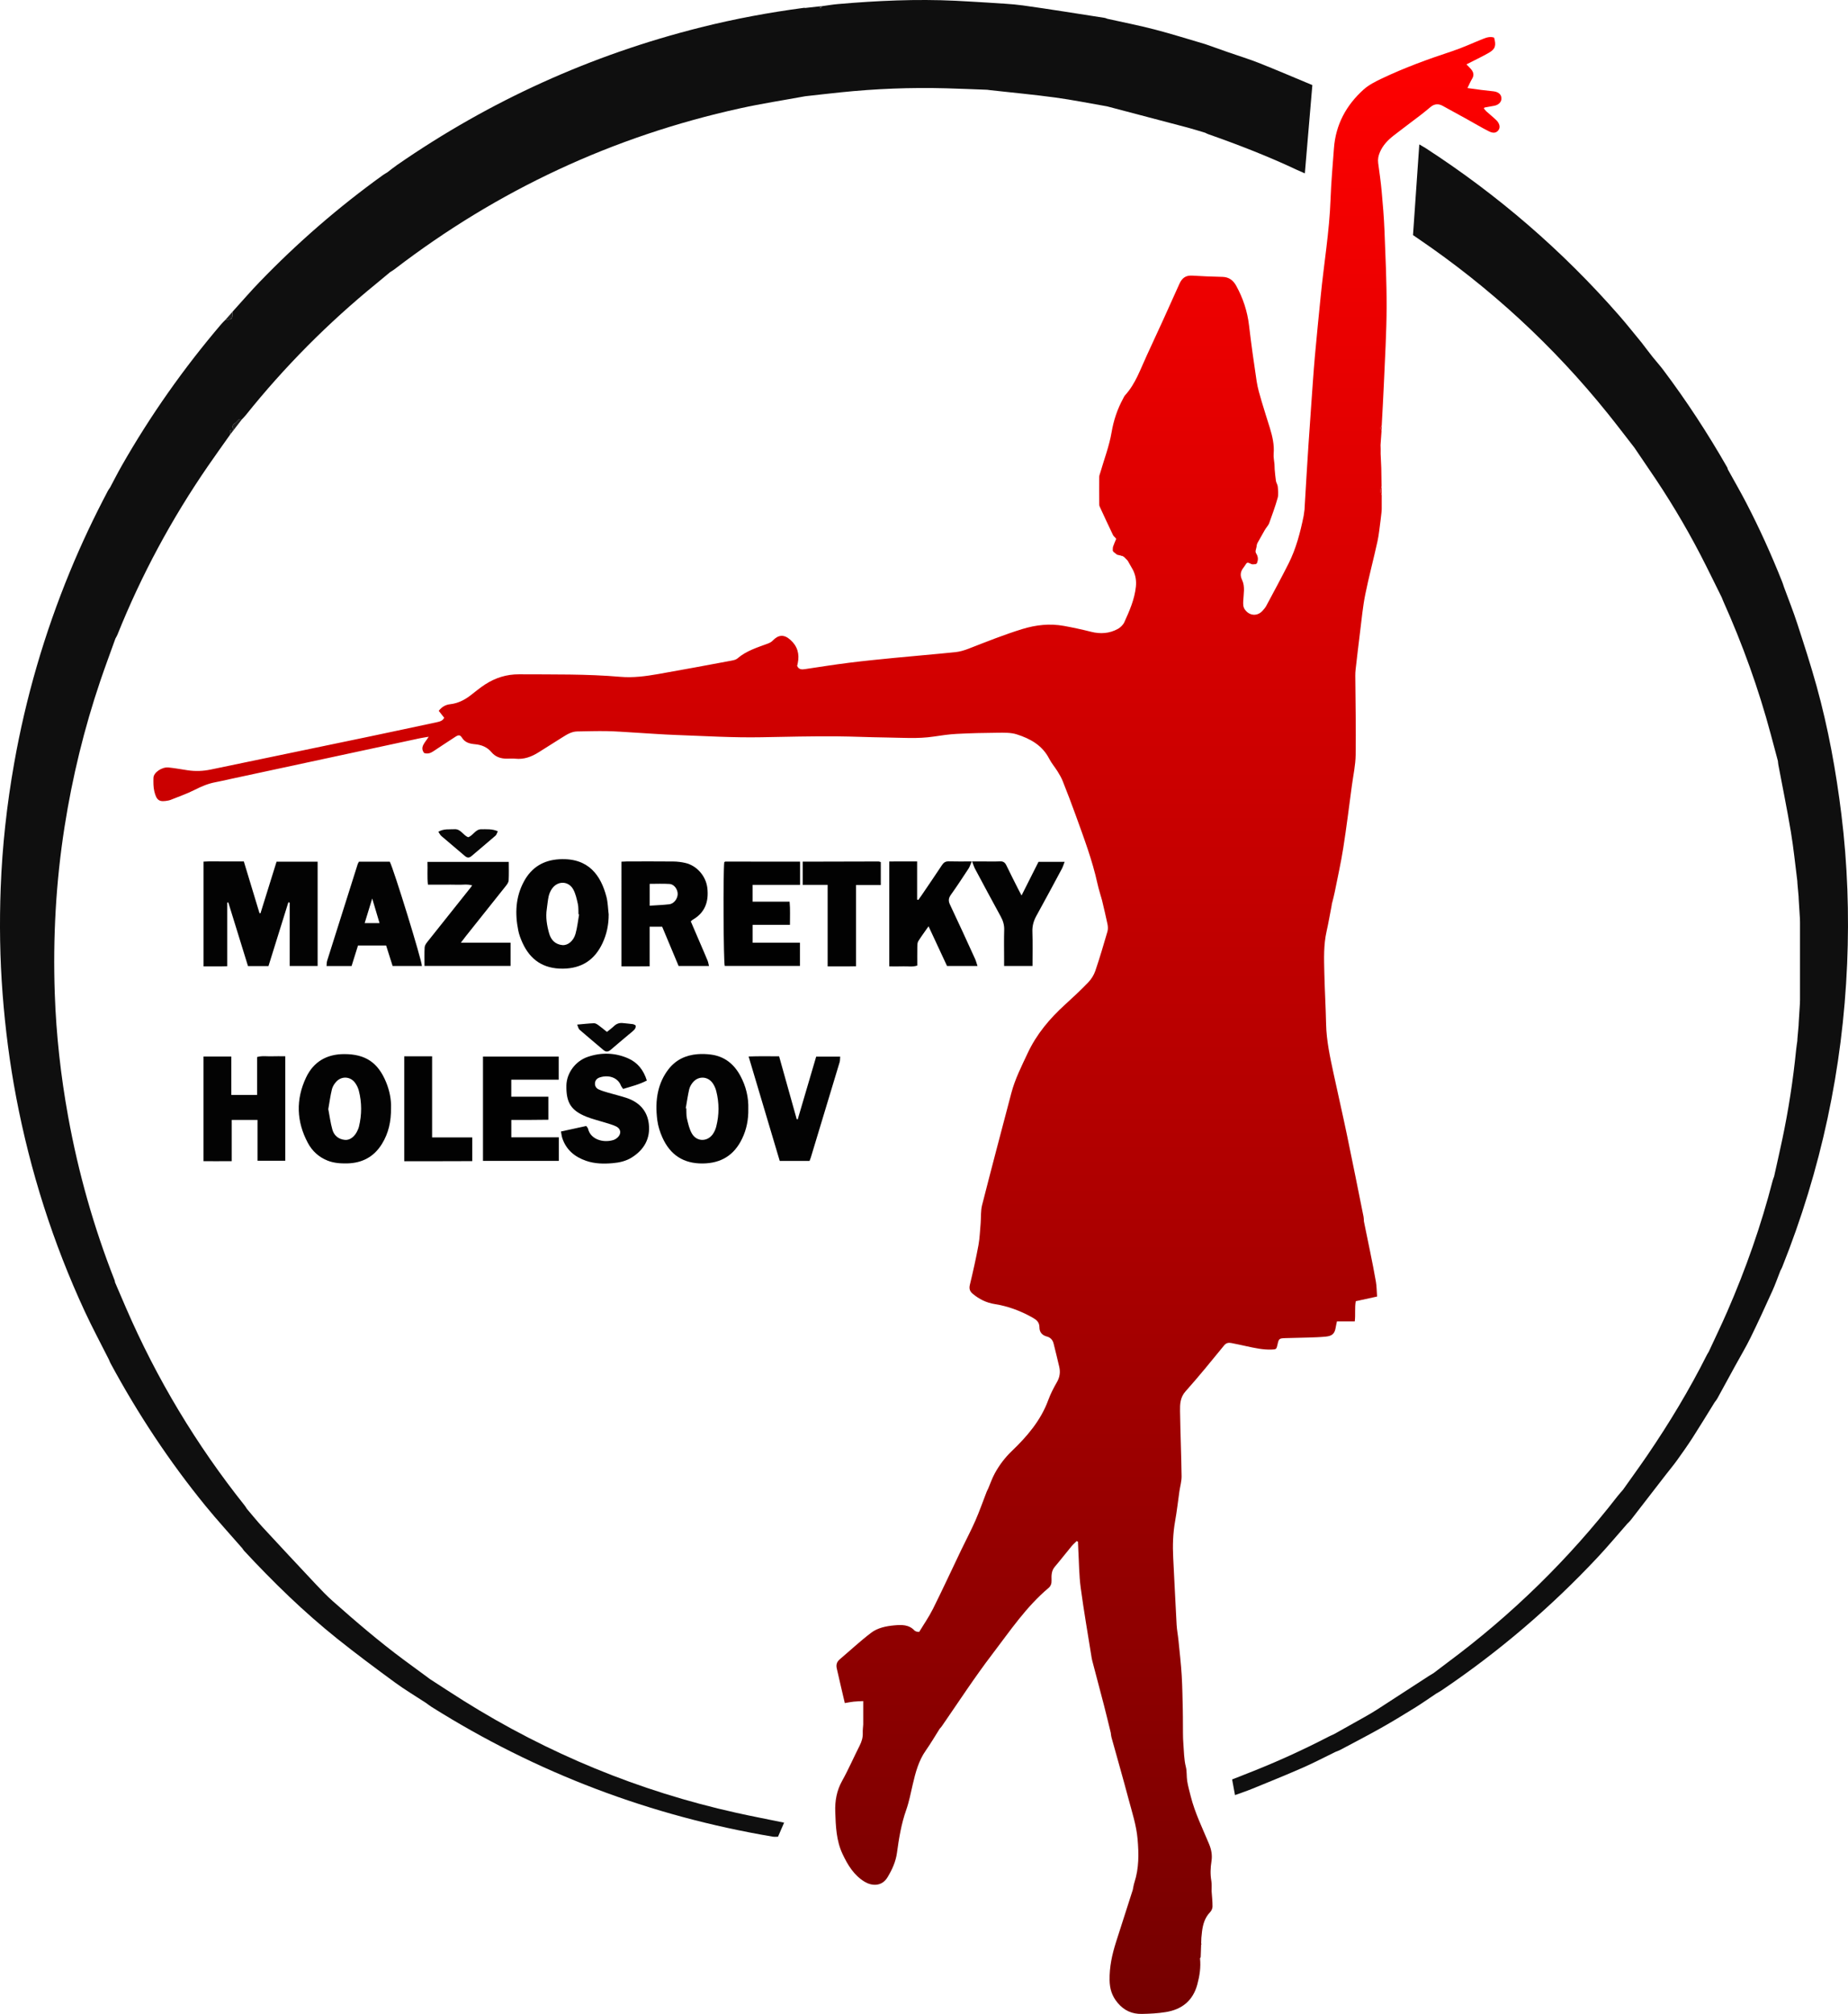 <?xml version="1.0" encoding="utf-8"?>
<!-- Generator: Adobe Illustrator 16.0.3, SVG Export Plug-In . SVG Version: 6.00 Build 0)  -->
<!DOCTYPE svg PUBLIC "-//W3C//DTD SVG 1.1//EN" "http://www.w3.org/Graphics/SVG/1.1/DTD/svg11.dtd">
<svg version="1.1" id="Vrstva_1" xmlns="http://www.w3.org/2000/svg" xmlns:xlink="http://www.w3.org/1999/xlink" x="0px" y="0px"
	 width="2063px" height="2247.782px" viewBox="0 0 2063 2247.782" enable-background="new 0 0 2063 2247.782" xml:space="preserve">
<path fill-rule="evenodd" clip-rule="evenodd" fill="#030303" d="M354.576,961.727c0,39.053,0,77.559,0,116.435
	c-10.435,0-20.572,0-31.204,0c0-23.87,0-47.31,0-70.75c-0.494-0.107-0.986-0.214-1.48-0.322
	c-7.378,23.674-14.756,47.349-22.189,71.198c-7.518,0-14.663,0-22.856,0c-7.269-23.507-14.624-47.298-21.979-71.088
	c-0.396,0.067-0.79,0.134-1.184,0.2c0,23.342,0,46.684,0,71.036c-8.994,0.34-17.48,0.083-26.483,0.158c0-38.95,0-77.438,0-116.926
	c7.154-0.479,14.492-0.136,21.801-0.199c7.421-0.063,14.844-0.014,23.193-0.014c5.853,19.315,11.698,38.605,17.543,57.896
	c0.368-0.056,0.736-0.111,1.104-0.167c5.958-19.126,11.917-38.251,17.9-57.458C324.127,961.727,338.953,961.727,354.576,961.727z"/>
<path fill-rule="evenodd" clip-rule="evenodd" fill="#020202" d="M693.733,961.738c2.365-0.107,4.253-0.266,6.141-0.268
	c17.276-0.019,34.552-0.121,51.826,0.064c4.503,0.048,9.091,0.606,13.475,1.637c12.91,3.032,22.982,14.834,24.471,28
	c1.713,15.161-2.571,27.484-16.427,35.405c-0.598,0.342-1.068,0.911-2.063,1.78c3.988,9.277,8.019,18.646,12.041,28.018
	c2.266,5.28,4.576,10.542,6.737,15.863c0.679,1.673,0.938,3.517,1.55,5.905c-11.51,0-22.226,0-33.926,0
	c-5.941-14.188-12.099-28.893-18.353-43.828c-4.611,0-9.035,0-14,0c0,14.551,0,28.86,0,44.169
	c-10.67,0.22-20.827,0.078-31.473,0.104C693.733,1039.555,693.733,1001.059,693.733,961.738z M725.231,1010.854
	c7.777-0.53,14.906-0.756,21.963-1.585c5.069-0.595,9.186-6.018,9.332-11.266c0.147-5.292-3.886-11.049-8.973-11.393
	c-7.311-0.494-14.681-0.126-22.322-0.126C725.231,994.272,725.231,1001.853,725.231,1010.854z"/>
<path fill-rule="evenodd" clip-rule="evenodd" fill="#030303" d="M679.498,1020.546c0.063,11.31-2.157,22.037-6.891,32.143
	c-8.741,18.659-23.214,28.233-44.218,28.437c-21.711,0.21-36.42-9.661-45.196-29.021c-1.96-4.324-3.681-8.888-4.62-13.521
	c-3.849-18.998-3.059-37.597,6.455-55.032c8.487-15.553,21.697-23.556,39.444-24.541c32.985-1.831,46.331,18.511,52.466,41.711
	C678.627,1007.109,678.689,1013.926,679.498,1020.546z M646.464,1020.561c-0.229-0.043-0.457-0.086-0.686-0.128
	c-0.188-3.828,0.134-7.768-0.686-11.456c-1.231-5.541-2.461-11.337-5.121-16.25c-5.198-9.601-17.322-9.919-23.646-0.987
	c-1.756,2.481-3.097,5.482-3.783,8.441c-1.073,4.625-1.359,9.428-2.097,14.137c-1.475,9.415,0.064,18.583,2.623,27.551
	c2.059,7.214,6.797,12.173,14.639,12.961c6.055,0.608,12.446-4.42,14.753-12.515
	C644.473,1035.256,645.181,1027.827,646.464,1020.561z"/>
<path fill-rule="evenodd" clip-rule="evenodd" fill="#030303" d="M835.356,1237.889c0.22,11.713-1.94,22.636-6.884,32.938
	c-8.834,18.411-23.309,27.503-43.935,27.735c-21.738,0.246-36.48-9.743-45.128-29.079c-2.698-6.034-4.792-12.614-5.633-19.141
	c-1.404-10.903-1.507-21.955,1.076-32.833c2.075-8.737,5.763-16.695,11.212-23.836c8.224-10.774,19.428-16.032,32.65-17.09
	c4.971-0.396,10.079-0.215,15.026,0.441c15.196,2.015,25.775,10.668,32.878,23.92
	C832.849,1212.573,835.787,1224.992,835.356,1237.889z M765.543,1236.957c0.209,0.04,0.418,0.08,0.627,0.119
	c0.195,3.826-0.162,7.784,0.711,11.45c1.369,5.745,2.654,11.837,5.612,16.809c5.6,9.413,17.773,9.078,23.677-0.133
	c1.524-2.377,2.7-5.12,3.399-7.856c3.371-13.201,3.354-26.481-0.021-39.673c-0.756-2.958-2.057-5.936-3.762-8.464
	c-5.542-8.214-16.36-8.634-22.551-0.885c-1.747,2.188-3.277,4.884-3.887,7.578C767.776,1222.851,766.773,1229.93,765.543,1236.957z"
	/>
<path fill-rule="evenodd" clip-rule="evenodd" fill="#030303" d="M436.508,1236.593c0.169,15.101-2.771,28.223-10.149,40.163
	c-8.91,14.418-21.986,21.382-38.844,21.727c-7.482,0.153-14.849-0.342-21.838-3.116c-9.727-3.86-17.154-10.644-22.022-19.763
	c-12.78-23.94-13.562-48.566-1.95-73.038c8.381-17.664,23.132-26.112,42.73-26.083c23.455,0.036,37.503,9.34,46.519,31.201
	C434.914,1217.287,436.876,1227.33,436.508,1236.593z M366.489,1237.857c1.443,7.521,2.427,15.364,4.548,22.886
	c1.896,6.725,6.959,10.887,14.147,11.512c5.767,0.502,11.303-4.09,14.257-11.259c0.454-1.103,0.951-2.207,1.232-3.358
	c3.293-13.467,3.361-26.973-0.115-40.383c-0.82-3.162-2.386-6.344-4.355-8.953c-5.19-6.883-14.714-7.461-20.646-1.203
	c-2.225,2.348-4.216,5.449-4.981,8.538C368.81,1222.775,367.857,1230.115,366.489,1237.857z"/>
<path fill-rule="evenodd" clip-rule="evenodd" fill="#030303" d="M227.168,1179.199c10.463,0,20.442,0,31.028,0
	c0,14.319,0,28.361,0,42.884c9.785,0,18.983,0,28.814,0c0-13.956,0-27.994,0-42.337c5.652-1.62,10.905-0.619,16.057-0.808
	c4.984-0.183,9.981-0.04,15.379-0.04c0,39.061,0,77.57,0,116.612c-10.051,0-20.2,0-30.958,0c0-15.068,0-30.08,0-45.557
	c-9.799,0-19.018,0-28.817,0c0,14.949,0,29.967,0,46.029c-10.705,0.111-20.859,0.042-31.503,0.039
	C227.168,1256.997,227.168,1218.506,227.168,1179.199z"/>
<path fill-rule="evenodd" clip-rule="evenodd" fill="#020202" d="M1091.207,1078.142c-11.717,0-22.429,0-34.008,0
	c-6.604-14.189-13.432-28.859-20.618-44.3c-4.165,5.961-8.025,11.129-11.433,16.582c-1.032,1.653-1.075,4.085-1.113,6.17
	c-0.128,6.928-0.049,13.859-0.049,21.072c-5.42,1.846-10.686,0.668-15.828,0.887c-4.988,0.213-9.992,0.046-15.423,0.046
	c0-39.014,0-77.527,0-117.082c9.988-0.113,20.141-0.043,31.079-0.042c0,14.512,0,28.498,0,42.484
	c0.447,0.148,0.893,0.296,1.34,0.444c1.166-1.635,2.366-3.247,3.493-4.909c7.667-11.308,15.396-22.575,22.923-33.975
	c1.909-2.889,4.005-4.25,7.587-4.139c8.085,0.252,16.182,0.079,25.608,0.079c-1.492,3.433-2.177,5.891-3.511,7.924
	c-6.441,9.821-12.879,19.656-19.702,29.212c-2.692,3.77-3.078,6.785-1.041,11.073c9.554,20.106,18.761,40.378,28.021,60.623
	C1089.572,1072.565,1090.165,1075.042,1091.207,1078.142z"/>
<path fill-rule="evenodd" clip-rule="evenodd" fill="#030303" d="M626.214,1262.889c10.26-2.237,19.298-4.21,28.246-6.162
	c0.958,1.396,1.78,2.097,1.967,2.938c2.56,11.536,16.033,16.268,27.968,12.837c1.779-0.512,3.549-1.58,4.938-2.821
	c4.462-3.987,4.034-9.677-1.326-12.362c-4.22-2.115-8.957-3.221-13.498-4.669c-6.599-2.105-13.403-3.681-19.811-6.251
	c-17.289-6.937-22.785-15.796-22.413-34.921c0.266-13.696,9.907-27.166,23.938-31.935c15.003-5.098,30.22-4.732,44.83,1.626
	c10.638,4.629,17.369,13.053,21.038,24.834c-8.568,4.456-17.485,6.619-26.487,9.372c-1.037-1.58-2.032-2.645-2.515-3.904
	c-3.212-8.382-13.255-12.373-23.672-8.898c-2.953,0.984-4.936,3.109-5.21,6.257c-0.273,3.145,1.263,5.757,4.047,7.041
	c3.226,1.489,6.686,2.517,10.108,3.524c6.875,2.024,13.869,3.668,20.678,5.885c14.208,4.625,23.536,14.14,25.256,29.169
	c1.863,16.271-5.198,28.74-19.03,37.441c-6.466,4.068-13.79,5.684-21.109,6.325c-10,0.877-20.118,0.762-29.833-2.587
	c-12.673-4.368-22.167-12.163-26.575-25.221C627.021,1268.25,626.816,1265.917,626.214,1262.889z"/>
<path fill-rule="evenodd" clip-rule="evenodd" fill="#010101" d="M893.155,987.621c-17.48,0-34.959,0-52.966,0
	c0,6.418,0,12.256,0,18.739c13.362,0,26.921,0,41.263,0c0.867,8.792,0.306,17.023,0.395,25.861c-13.967,0-27.528,0-41.633,0
	c0,6.86,0,13.116,0,19.976c17.613,0,35.021,0,52.813,0c0,8.862,0,17.142,0,25.911c-27.974,0-55.93,0-83.964,0
	c-1.381-4.644-1.912-103.782-0.546-115.789c0.39-0.238,0.779-0.685,1.168-0.685c27.823,0.006,55.647,0.046,83.471,0.084
	C893.155,970.352,893.155,978.986,893.155,987.621z"/>
<path fill-rule="evenodd" clip-rule="evenodd" fill="#010101" d="M623.819,1269.38c0,9.353,0,17.629,0,26.278
	c-28.267,0-56.214,0-84.645,0c0-38.728,0-77.398,0-116.412c28.179,0,56.126,0,84.521,0c0,8.427,0,16.704,0,25.827
	c-17.419,0-35.002,0-52.941,0c0,6.677,0,12.52,0,18.978c13.806,0,27.367,0,41.39,0c0,8.643,0,16.689,0,25.707
	c-6.541,0.063-13.38,0.155-20.218,0.188c-6.909,0.033-13.818,0.008-21.13,0.008c0,6.632,0,12.744,0,19.427
	C588.247,1269.38,605.66,1269.38,623.819,1269.38z"/>
<path fill-rule="evenodd" clip-rule="evenodd" fill="#030303" d="M400.721,961.735c11.546,0,22.994,0,34.384,0
	c4.07,7.21,36.054,110.718,35.863,116.442c-10.674,0-21.371,0-32.67,0c-2.393-7.556-4.82-15.22-7.258-22.913
	c-10.479,0-20.519,0-31.379,0c-2.328,7.436-4.718,15.07-7.183,22.947c-9.331,0-18.318,0-27.944,0
	c0.227-2.194,0.11-4.093,0.643-5.787c11.335-36.025,22.74-72.029,34.158-108.029C399.612,963.517,400.19,962.735,400.721,961.735z
	 M423.695,1030.297c-2.658-8.933-5.147-17.3-8.175-27.477c-3.078,10.041-5.671,18.499-8.423,27.477
	C412.88,1030.297,417.797,1030.297,423.695,1030.297z"/>
<path fill-rule="evenodd" clip-rule="evenodd" fill="#020202" d="M514.451,1052.197c19.408,0,37.248,0,55.503,0
	c0,8.912,0,17.168,0,25.915c-31.908,0-63.623,0-96.059,0c0-7.041-0.248-13.94,0.148-20.802c0.122-2.114,1.698-4.363,3.113-6.15
	c16.064-20.286,32.228-40.493,48.359-60.726c0.442-0.554,0.829-1.152,1.61-2.244c-5.531-1.641-10.938-0.539-16.224-0.744
	c-5.267-0.204-10.547-0.045-15.821-0.045c-5.499,0-10.998,0-17.373,0c-0.958-8.543-0.186-16.762-0.518-25.455
	c30.477,0,60.273,0,90.782,0c0,7.047,0.252,13.946-0.152,20.808c-0.124,2.108-1.764,4.333-3.186,6.127
	c-14.875,18.786-29.852,37.492-44.788,56.229C518.368,1046.966,516.968,1048.884,514.451,1052.197z"/>
<path fill-rule="evenodd" clip-rule="evenodd" fill="#030303" d="M903.718,1295.731c-11.325,0-22.053,0-33.263,0
	c-11.486-38.545-22.927-76.936-34.742-116.582c11.994-0.461,22.63-0.188,34.033-0.203c6.58,23.485,13.121,46.831,19.662,70.178
	c0.371,0.078,0.74,0.157,1.111,0.235c6.847-23.259,13.694-46.518,20.621-70.045c8.909,0,17.433,0,26.786,0
	c-0.201,2.209-0.048,4.313-0.614,6.199c-10.669,35.489-21.421,70.954-32.169,106.42
	C904.802,1293.056,904.32,1294.137,903.718,1295.731z"/>
<path fill-rule="evenodd" clip-rule="evenodd" fill="#030303" d="M1140.398,999.464c6.655-13.21,12.775-25.36,18.915-37.55
	c9.547,0,18.758,0,29.168,0c-1.22,3.111-1.901,5.541-3.064,7.71c-9.39,17.511-18.767,35.028-28.379,52.416
	c-3.092,5.592-4.752,11.169-4.532,17.69c0.426,12.648,0.124,25.322,0.124,38.425c-10.642,0-20.779,0-31.7,0c0-2.896,0-5.463,0-8.031
	c0-10.789-0.234-21.586,0.098-32.364c0.17-5.514-1.328-10.213-3.924-14.947c-9.665-17.626-19.144-35.356-28.614-53.089
	c-1.175-2.199-1.878-4.647-3.309-8.266c4.75,0,8.252,0,11.754,0c6.474,0,12.956,0.21,19.417-0.08c3.7-0.166,5.619,1.323,7.144,4.512
	c4.234,8.851,8.716,17.584,13.118,26.354C1137.682,994.374,1138.824,996.469,1140.398,999.464z"/>
<path fill-rule="evenodd" clip-rule="evenodd" fill="#020202" d="M896.078,961.715c28.277-0.076,56.556-0.156,84.834-0.202
	c0.661,0,1.323,0.386,2.353,0.706c0,8.243,0,16.498,0,25.535c-9.218,0-18.184,0-27.638,0c0,30.408,0,60.043,0,90.701
	c-10.629,0.286-20.785,0.081-31.713,0.137c0-30.275,0-60.103,0-90.97c-9.78,0-18.808,0-27.836,0
	C896.077,978.987,896.077,970.351,896.078,961.715z"/>
<path fill-rule="evenodd" clip-rule="evenodd" fill="#020202" d="M482.376,1269.5c15.305,0,29.833,0,44.82,0
	c0,8.841,0,17.119,0,26.446c-25.02,0.198-50.258,0.042-75.923,0.102c0-39.05,0-77.549,0-117.106
	c10.002-0.083,20.152-0.032,31.103-0.021C482.376,1209.271,482.376,1239.102,482.376,1269.5z"/>
<path fill-rule="evenodd" clip-rule="evenodd" fill="#060606" d="M677.565,1151.746c2.899-2.374,5.439-4.202,7.676-6.346
	c2.971-2.848,6.297-4.06,10.393-3.501c3.536,0.482,7.127,0.581,10.649,1.134c1.272,0.2,3.31,1.112,3.415,1.908
	c0.179,1.35-0.55,3.19-1.525,4.242c-1.94,2.093-4.303,3.793-6.498,5.647c-6.585,5.566-13.215,11.079-19.738,16.717
	c-2.715,2.346-5.219,3.036-8.22,0.473c-8.92-7.625-17.972-15.096-26.82-22.802c-1.165-1.015-1.44-3.052-2.582-5.648
	c7.084-0.619,12.938-1.326,18.806-1.517c1.652-0.055,3.523,1.169,4.996,2.223C671.215,1146.494,674.112,1148.987,677.565,1151.746z"
	/>
<path fill-rule="evenodd" clip-rule="evenodd" fill="#060606" d="M489.324,928.332c6.267-3.617,12.332-2.481,18.111-2.839
	c6.886-0.426,9.493,6.687,15.144,8.937c5.563-1.694,8.115-8.99,14.713-8.902c5.852,0.079,11.877-0.569,18.436,2.227
	c-0.93,1.88-1.316,3.841-2.506,4.876c-8.843,7.691-17.881,15.157-26.777,22.788c-2.682,2.299-4.933,2.16-7.566-0.105
	c-8.703-7.488-17.549-14.809-26.242-22.307C491.352,931.898,490.6,930.171,489.324,928.332z"/>
<path fill-rule="evenodd" clip-rule="evenodd" fill="#1F1F1F" d="M260.845,479.996c-1.836-3.11-1.871-5.926,1.629-7.841
	c2.509-1.373,3.527-5.554,7.563-4.065C266.973,472.059,263.909,476.027,260.845,479.996z"/>
<path fill-rule="evenodd" clip-rule="evenodd" fill="#1F1F1F" d="M259.492,348.052c0.021,0.467,0.071,0.935,0.059,1.4
	c-0.184,7.089-0.32,7.216-7.706,7.252C254.394,353.821,256.943,350.937,259.492,348.052z"/>
<path fill-rule="evenodd" clip-rule="evenodd" fill="#C60000" d="M1541.978,522.44c-0.242-5.318-0.484-10.636-0.728-15.955
	C1541.494,511.804,1541.736,517.122,1541.978,522.44z"/>
<path fill-rule="evenodd" clip-rule="evenodd" fill="#1F1F1F" d="M256.772,485.259c0.79-1.852-2.181-6.645,3.596-4.598
	C259.169,482.194,257.971,483.727,256.772,485.259z"/>
<path fill-rule="evenodd" clip-rule="evenodd" fill="#DE0101" d="M1542.47,552.779c-2.046-3.326-1.806-6.694-0.183-10.087
	C1542.348,546.054,1542.41,549.417,1542.47,552.779z"/>
<g>
	<path fill-rule="evenodd" clip-rule="evenodd" fill="#0F0F0F" d="M2055.635,909.119c-5.967-48.366-14.643-96.19-27.649-143.145
		c-6.534-23.59-14.113-46.903-21.69-70.188c-4.475-13.746-9.869-27.193-14.851-40.774c-0.607-1.799-1.135-3.629-1.834-5.391
		c-12.021-30.25-25.388-59.897-40.414-88.772c-6.497-12.487-13.554-24.683-20.356-37.01c-0.195-0.684-0.264-1.441-0.606-2.042
		c-21.643-37.878-45.452-74.34-71.689-109.2c-3.677-4.885-7.835-9.403-11.64-14.196c-4.137-5.21-8.12-10.544-12.17-15.823
		c-8.39-10.15-16.541-20.508-25.205-30.417c-63.219-72.304-135.254-134.443-215.83-186.692c-2.119-1.374-4.354-2.566-7.285-4.282
		c-2.394,34.542-4.711,67.957-7.015,101.2c2.2,1.512,3.971,2.739,5.751,3.951c80.27,54.624,150.948,119.657,211.784,195.34
		c10.042,12.494,19.729,25.274,29.579,37.922c5.357,7.91,10.664,15.856,16.084,23.724c21.207,30.787,40.477,62.744,57.696,95.917
		c8.156,15.711,15.835,31.671,23.729,47.518c0.532,1.328,1.02,2.676,1.604,3.979c21.631,48.254,39.531,97.84,53.186,148.941
		c2.646,9.898,5.294,19.796,7.939,29.694c3.54-0.909,3.308-3.315,2.972-5.591c0.335,2.276,0.568,4.682-2.971,5.591
		c0.161,1.419,0.234,2.854,0.498,4.253c4.694,24.942,9.813,49.813,13.989,74.841c3.033,18.183,4.826,36.571,7.172,54.868
		c0.048,0.927,0.095,1.855,0.143,2.783c0.432,4.832,0.864,9.665,1.296,14.497c0.036,0.931,0.073,1.861,0.109,2.792
		c0.448,7.23,0.897,14.461,1.347,21.692c0.037,1.407,0.074,2.814,0.112,4.221c0,28.841,0,57.682,0,86.523
		c-0.037,1.409-0.074,2.818-0.112,4.228c-0.448,7.229-0.897,14.459-1.346,21.688c-0.037,0.932-0.074,1.864-0.11,2.797
		c-0.432,4.83-0.863,9.66-1.295,14.49c-0.048,0.93-0.095,1.859-0.144,2.789c-0.447,3.32-0.992,6.63-1.326,9.96
		c-3.369,33.602-8.483,66.935-15.467,99.973c-2.915,13.79-6.061,27.532-9.102,41.295c-0.551,1.57-1.221,3.11-1.634,4.717
		c-12.888,50.021-29.989,98.587-50.608,145.915c-6.591,15.127-13.791,29.988-20.713,44.971c-0.72,1.228-1.514,2.418-2.151,3.688
		c-19.513,38.815-41.896,75.935-66.352,111.809c-8.87,13.01-18.153,25.739-27.248,38.597c-2.006,2.347-4.113,4.615-6.005,7.052
		c-54.734,70.508-117.954,132.342-189.605,185.563c-5.363,3.983-10.657,8.061-15.983,12.093c-1.619,0.974-3.27,1.898-4.854,2.926
		c-19.421,12.597-38.81,25.246-58.264,37.791c-4.688,3.022-9.542,5.798-14.399,8.546c-11.204,6.34-22.457,12.592-33.689,18.879
		c-1.954,0.899-3.95,1.718-5.857,2.707c-28.856,14.961-58.406,28.39-88.67,40.247c-6.206,2.432-12.398,4.895-19.021,7.508
		c1.072,5.824,2.092,11.358,3.215,17.457c6.752-2.461,12.874-4.466,18.822-6.9c18.878-7.727,37.807-15.348,56.487-23.531
		c12.468-5.463,24.545-11.814,36.797-17.768c1.751-0.72,3.578-1.295,5.241-2.181c14.996-7.981,30.095-15.786,44.901-24.107
		c12.941-7.272,25.637-14.997,38.267-22.805c8.128-5.023,15.942-10.555,23.896-15.858c2.038-1.212,4.141-2.326,6.103-3.649
		c63.838-43.085,122.09-92.744,174.693-148.984c11.273-12.052,21.864-24.743,32.77-37.139c1.311-1.372,2.753-2.64,3.908-4.13
		c13.009-16.773,25.965-33.588,38.951-50.377c4.152-5.368,8.533-10.57,12.492-16.076c6.008-8.355,11.969-16.764,17.534-25.416
		c8.396-13.055,16.432-26.34,24.62-39.527c0.966-1.339,2.083-2.595,2.873-4.029c6.77-12.301,13.469-24.639,20.209-36.955
		c5.709-10.43,11.844-20.649,17.072-31.313c8.419-17.175,16.375-34.581,24.263-52.01c3.338-7.374,6.007-15.05,8.979-22.589
		c0.642-1.265,1.386-2.488,1.91-3.801c43.475-108.73,67.619-221.668,72.57-338.596
		C2064.397,1020.115,2062.469,964.519,2055.635,909.119z"/>
	<path fill-rule="evenodd" clip-rule="evenodd" fill="#0F0F0F" d="M1456.654,193.506c2.822-33.219,5.572-65.575,8.373-98.53
		c-20.021-8.329-39.563-16.731-59.327-24.578c-11.166-4.433-22.701-7.928-34.057-11.887c-8.713-3.039-17.402-6.144-26.103-9.22
		c-18.788-5.492-37.461-11.425-56.396-16.347c-17.554-4.563-35.388-8.045-53.098-12.003c-0.879-0.322-1.731-0.803-2.638-0.942
		c-30.463-4.708-60.891-9.677-91.418-13.925c-13.227-1.841-26.662-2.185-40.004-3.208c-11.716-0.676-23.428-1.447-35.149-2.011
		c-43.917-2.11-87.727-0.096-131.478,3.691c-5.937,0.514-11.828,1.544-17.74,2.335c-0.544,0.795-1.088,1.589-1.633,2.384
		c-0.404-0.717-0.808-1.435-1.212-2.152c-5.275,0.589-10.55,1.178-15.826,1.767c-0.476-0.048-0.964-0.192-1.425-0.131
		C858.757,13.877,820.354,21,782.428,30.506c-122.418,30.687-235.57,81.896-339.34,153.766c-3.716,2.573-7.223,5.447-10.828,8.181
		c-1.616,0.999-3.301,1.901-4.839,3.009c-49.558,35.678-95.495,75.549-137.87,119.502c-9.462,9.814-18.383,20.15-27.552,30.246
		c-0.836,0.948-1.672,1.895-2.508,2.843c0.021,0.467,0.071,0.935,0.059,1.4c-0.184,7.089-0.32,7.216-7.706,7.252
		c-1.645,1.71-3.383,3.34-4.919,5.144c-41.999,49.309-79.162,102.023-111.22,158.313c-4.48,7.867-8.56,15.962-12.825,23.951
		c-0.787,1.185-1.684,2.313-2.346,3.564c-15.574,29.451-29.798,59.535-42.488,90.346C49.577,707.149,28.784,778.48,15.77,852.122
		C7.663,898.002,2.529,944.194,0.784,990.71c-1.483,39.558-0.911,79.115,2.125,118.641c2.977,38.767,7.903,77.256,15.171,115.419
		c15.754,82.72,41.118,162.42,76.525,238.842c8.448,18.233,17.984,35.963,27.019,53.925c0.563,1.301,1.03,2.653,1.701,3.896
		c30.46,56.427,65.656,109.724,106.201,159.408c13.158,16.123,27.254,31.481,40.922,47.189c0.696,0.962,1.301,2.01,2.103,2.873
		c32.501,34.993,66.651,68.283,103.974,98.124c20.972,16.767,42.541,32.809,64.203,48.685c11.181,8.192,23.15,15.308,34.764,22.909
		c2.118,1.517,4.164,3.149,6.365,4.532c117.326,73.727,244.407,121.803,381.011,144.792c1.793,0.302,3.681,0.038,5.656,0.038
		c2.316-5.342,4.551-10.494,6.809-15.703c-18.412-3.779-36.038-7.139-53.546-11.034c-108.598-24.157-209.964-65.979-304.241-125.003
		c-12.58-7.877-24.967-16.063-37.444-24.104c-9.838-7.234-19.702-14.437-29.51-21.711c-27.531-20.417-53.525-42.704-79.152-65.42
		c-6.56-5.815-12.654-12.188-18.666-18.582c-19.88-21.144-39.691-42.353-59.381-63.672c-6.165-6.676-11.864-13.78-17.776-20.688
		c-0.776-1.187-1.46-2.445-2.341-3.55c-54.028-67.798-98.294-141.457-132.73-221.02c-4.08-9.424-8.108-18.872-12.16-28.31
		c-0.125-0.699-0.135-1.445-0.389-2.093c-23.328-59.263-40.562-120.246-51.935-182.909c-8.238-45.387-13.332-91.127-14.918-137.204
		c-2.152-62.485,1.258-124.67,10.979-186.504c8.692-55.293,21.875-109.448,39.821-162.443c5.373-15.866,11.253-31.561,16.9-47.333
		c0.766-1.453,1.668-2.85,2.277-4.366c26.744-66.615,60.567-129.428,101.301-188.52c7.998-11.602,16.228-23.042,24.352-34.556
		c0.79-1.852-2.181-6.645,3.596-4.598c0.24-0.164,0.398-0.386,0.477-0.666c-1.836-3.11-1.871-5.926,1.629-7.841
		c2.498-1.367,3.52-5.512,7.51-4.081c-0.002,0.026-0.005,0.053-0.007,0.079c1.447-1.57,2.996-3.059,4.327-4.721
		c43.351-54.152,91.983-103.059,145.75-146.874c5.187-4.227,10.299-8.544,15.446-12.819c1.59-1.03,3.26-1.957,4.759-3.106
		c115.331-88.484,243.968-148.478,385.913-179.727c24.082-5.301,48.509-9.037,72.776-13.496c13.088-1.448,26.169-2.973,39.267-4.33
		c39.168-4.056,78.439-5.612,117.802-4.546c15.328,0.415,30.649,1.093,45.975,1.652c1.179,0.157,2.354,0.337,3.535,0.468
		c24.193,2.691,48.449,4.927,72.563,8.203c19.363,2.632,38.556,6.524,57.822,9.856c29.841,7.853,59.691,15.669,89.515,23.584
		c6.685,1.774,13.277,3.893,19.911,5.852c1.061,0.501,2.087,1.104,3.187,1.491c33.801,11.898,67.196,24.798,99.622,40.111
		C1450.655,190.936,1453.221,191.997,1456.654,193.506z"/>
</g>
<path fill-rule="evenodd" clip-rule="evenodd" fill="#890202" d="M1341.133,2162.901c0.249-2.404,0.498-4.807,0.745-7.209
	C1341.63,2158.096,1341.382,2160.499,1341.133,2162.901z"/>
<path fill-rule="evenodd" clip-rule="evenodd" fill="#DE0101" d="M1542.281,480.736c-1.546-1.974-1.669-3.901,0.187-5.765
	C1542.405,476.892,1542.342,478.814,1542.281,480.736z"/>
<path fill-rule="evenodd" clip-rule="evenodd" fill="#252525" d="M917.62,6.881c-0.544,0.795-1.088,1.589-1.633,2.384
	c-0.404-0.717-0.808-1.435-1.212-2.152C915.723,7.036,916.671,6.958,917.62,6.881z"/>
<path fill-rule="evenodd" clip-rule="evenodd" fill="#C60000" d="M1541.269,501.11c-0.042-1.446-0.082-2.891-0.124-4.336
	C1541.187,498.22,1541.228,499.665,1541.269,501.11z"/>
<path fill-rule="evenodd" clip-rule="evenodd" fill="#DE0101" d="M1542.255,571.458c0.068-0.966,0.137-1.931,0.204-2.898
	C1542.392,569.526,1542.324,570.492,1542.255,571.458z"/>
<path fill-rule="evenodd" clip-rule="evenodd" fill="#890202" d="M1340.877,2170.405c0.018-0.516,0.036-1.03,0.055-1.543
	c0.119,0.378,0.277,0.746,0.332,1.131C1341.282,2170.108,1341.014,2170.266,1340.877,2170.405z"/>
<linearGradient id="SVGID_1_" gradientUnits="userSpaceOnUse" x1="923.668" y1="2247.782" x2="923.668" y2="41.331">
	<stop  offset="0" style="stop-color:#750000"/>
	<stop  offset="1" style="stop-color:#FF0000"/>
</linearGradient>
<path fill-rule="evenodd" clip-rule="evenodd" fill="url(#SVGID_1_)" d="M1659.255,124.276c-1.101-0.993-1.938-2.277-2.794-3.305
	c0.596-0.66,0.728-0.948,0.907-0.981c3.528-0.66,7.063-1.292,10.598-1.924c5.035-0.901,8.292-4.251,8.136-8.378
	c-0.162-4.304-3.259-7.086-8.758-7.759c-4.52-0.553-9.056-0.971-13.573-1.536c-4.871-0.609-9.73-1.319-15.569-2.119
	c2.016-4.086,3.354-7.387,5.19-10.382c2.606-4.25,1.414-7.742-1.536-11.064c-1.5-1.69-3.126-3.271-4.776-4.986
	c8.884-4.555,17.098-8.408,24.947-12.897c7.339-4.196,8.426-8.099,5.888-16.965c-4.328-1.495-8.407-0.157-12.428,1.451
	c-11.563,4.626-22.898,9.929-34.703,13.816c-26.647,8.773-52.958,18.357-78.291,30.425c-7.086,3.376-14.429,7.05-20.188,12.221
	c-19.45,17.465-31.244,39.192-33.167,65.672c-1.371,18.892-3.121,37.777-3.785,56.697c-1.272,36.262-7.422,71.991-10.964,107.999
	c-2.204,22.419-4.533,44.827-6.517,67.265c-1.562,17.675-2.711,35.387-3.987,53.085c-1.101,15.247-2.148,30.497-3.173,45.749
	c-0.722,10.742-1.382,21.489-2.04,32.236c-0.729,11.889-1.423,23.778-2.132,35.667c-0.073,1.451-0.146,2.903-0.219,4.353
	c-0.331,2.386-0.663,4.771-0.994,7.157c-3.739,18.357-8.386,36.468-16.874,53.276c-7.993,15.827-16.449,31.421-24.808,47.061
	c-1.111,2.08-2.704,3.959-4.318,5.705c-5.859,6.339-14.575,5.566-19.579-1.454c-2.147-3.012-2.016-6.121-1.864-9.566
	c0.345-7.841,2.235-16.026-1.25-23.399c-2.243-4.743-2.022-8.48,0.576-12.561c0.82-1.136,1.704-2.232,2.45-3.415
	c2.648-4.206,2.568-4.084,7.385-1.849c1.27,0.59,3.053,0.075,4.6,0.067l0.637-0.01l0.24-0.63l0.344-0.343l0.612-0.24l-0.08-0.595
	c1.548-3.752,0.87-7.225-1.322-10.506c-0.158-0.523-0.317-1.046-0.476-1.57c0,0,0.244-0.364,0.244-0.364l-0.248-0.361
	c0.373-1.549,0.745-3.098,1.117-4.647c0.116-0.826,0.232-1.651,0.349-2.477c0.221-0.59,0.441-1.181,0.663-1.771
	c2.652-4.709,5.305-9.418,7.958-14.127c0.386-0.612,0.772-1.224,1.158-1.836c0,0,0.115-0.218,0.115-0.218
	c0.276-0.37,0.552-0.739,0.826-1.109c1.024-1.595,2.395-3.066,3.013-4.805c3.328-9.358,6.838-18.679,9.494-28.233
	c1.096-3.944,0.462-8.456,0.138-12.673c-0.166-2.162-1.705-4.19-2.053-6.37c-0.676-4.233-0.949-8.53-1.39-12.8
	c-0.074-1.906-0.148-3.813-0.223-5.72c-0.344-3.973-1.248-7.993-0.922-11.91c0.829-9.94-1.396-19.328-4.233-28.655
	c-3.015-9.91-6.32-19.733-9.203-29.68c-2.126-7.339-4.379-14.725-5.524-22.249c-3.172-20.834-6.07-41.72-8.541-62.648
	c-1.855-15.717-6.709-30.302-14.278-44.083c-3.328-6.059-8.052-9.799-15.361-9.973c-11.252-0.268-22.509-0.666-33.737-1.399
	c-7.301-0.477-11.451,2.708-14.36,9.209c-11.931,26.665-23.96,53.288-36.328,79.752c-7.167,15.336-12.548,31.705-24.306,44.573
	c-0.946,1.035-1.504,2.438-2.189,3.698c-6.436,11.857-10.615,24.223-12.899,37.757c-2.542,15.059-8.151,29.598-12.414,44.367
	c-0.518,1.793-1.354,3.602-1.377,5.412c-0.119,9.59-0.045,19.184,0.016,28.776c0.009,1.42-0.044,2.998,0.521,4.233
	c4.855,10.616,9.81,21.188,14.844,31.719c0.593,1.241,1.842,2.168,2.786,3.241c0.258,0.385,0.517,0.77,0.774,1.155
	c-1.171,2.844-2.493,5.639-3.449,8.554c-0.468,1.429-0.257,3.082-0.354,4.633c0.297,0.443,0.593,0.887,0.889,1.33
	c1.304,1.02,2.607,2.04,3.911,3.06c1.568,0.375,3.135,0.752,4.702,1.128c0.001,0,0.557,0.355,0.557,0.355l0.651-0.096
	c0.572,0.353,1.144,0.707,1.714,1.059c-0.001,0,0.313,0.267,0.313,0.267c0.382,0.371,0.763,0.743,1.145,1.114
	c-0.001-0.001,0.327,0.327,0.327,0.327c0.371,0.373,0.743,0.745,1.113,1.118c0,0,0.324,0.332,0.324,0.332
	c0.37,0.404,0.74,0.809,1.109,1.212c1.944,3.433,3.889,6.866,5.834,10.299c2.892,5.919,3.916,11.984,3.203,18.693
	c-1.499,14.116-7.105,26.812-12.84,39.445c-1.382,3.047-4.318,5.981-7.285,7.606c-9.418,5.156-19.477,5.826-29.955,3.176
	c-9.968-2.521-20.039-4.706-30.154-6.542c-15.848-2.876-31.276-1.202-46.762,3.568c-20.421,6.289-40.16,14.254-60.029,21.96
	c-4.629,1.795-9.572,3.251-14.485,3.758c-22.659,2.335-45.368,4.188-68.041,6.397c-16.938,1.649-33.88,3.334-50.764,5.453
	c-16.405,2.059-32.743,4.66-49.099,7.099c-3.537,0.527-6.748,0.633-8.727-3.563c0.191-0.854,0.459-1.999,0.7-3.149
	c2.14-10.216-0.411-19.036-8.251-25.99c-7.157-6.348-13.381-5.808-19.866,1.007c-1.374,1.444-3.392,2.467-5.3,3.176
	c-11.868,4.404-24.05,8.061-33.944,16.598c-1.659,1.433-4.276,2.008-6.552,2.432c-27.329,5.084-54.648,10.224-82.03,15.007
	c-13.923,2.432-27.89,4.296-42.189,3.061c-37.577-3.246-75.27-2.583-112.939-2.805c-13.967-0.083-26.471,3.888-37.964,11.309
	c-5.824,3.76-11.141,8.309-16.674,12.519c-6.602,5.022-13.888,8.574-22.172,9.535c-5.07,0.589-9.102,2.605-12.928,7.408
	c1.98,2.51,4.024,5.098,6.1,7.728c-1.537,3.323-4.725,4.23-8.06,4.939c-25.08,5.329-50.14,10.75-75.239,15.988
	c-59.103,12.334-118.226,24.57-177.334,36.88c-8.548,1.78-17.106,2.109-25.736,0.811c-7.113-1.07-14.201-2.387-21.35-3.114
	c-7.445-0.758-16.714,5.631-16.855,11.554c-0.12,5.019-0.179,10.22,0.967,15.049c2.557,10.77,5.975,12.165,15.839,10.244
	c0.705-0.137,1.415-0.312,2.078-0.583c9.083-3.699,18.441-6.864,27.15-11.301c7.555-3.849,15.128-7.066,23.467-8.576
	c5.184-0.939,10.309-2.209,15.463-3.318c70.733-15.215,141.465-30.432,212.203-45.627c2.721-0.584,5.487-0.958,10.096-1.75
	c-3.988,6.626-10.257,11.386-5.091,18.157c4.04,1.286,7.22,0.128,10.373-1.995c7.938-5.349,16-10.512,23.991-15.781
	c3.887-2.563,5.628-2.846,7.879,0.694c3.577,5.626,8.804,6.735,14.701,7.288c7.121,0.667,13.412,3.144,18.209,8.868
	c4.46,5.321,10.49,7.298,17.3,7.229c3.12-0.032,6.27-0.284,9.354,0.047c9.564,1.025,17.934-2.092,25.822-7.032
	c8.936-5.595,17.818-11.277,26.762-16.86c5.085-3.176,10.186-6.43,16.482-6.531c11.019-0.177,22.043-0.549,33.057-0.349
	c10.063,0.184,20.115,0.99,30.169,1.57c15.773,0.909,31.533,2.156,47.318,2.729c31.645,1.15,63.324,3.115,94.948,2.528
	c28.042-0.52,56.082-1.218,84.127-1.004c18.228,0.138,36.448,1.049,54.675,1.253c17.968,0.203,35.962,1.698,53.897-1.042
	c8.523-1.302,17.105-2.537,25.703-2.983c15.084-0.782,30.198-1.159,45.304-1.251c7.148-0.044,14.721-0.354,21.372,1.754
	c15.03,4.765,28.598,12.15,36.327,27.211c2.609,5.084,6.467,9.514,9.5,14.4c2.135,3.44,4.188,7.008,5.672,10.758
	c4.933,12.476,9.773,24.994,14.318,37.616c9.088,25.239,18.628,50.337,24.399,76.645c1.382,6.294,3.398,12.449,5.123,18.668
	c2.053,8.83,4.249,17.629,6.071,26.506c0.551,2.681,0.696,5.759-0.055,8.341c-4.276,14.708-8.601,29.416-13.537,43.908
	c-1.572,4.615-4.435,9.187-7.816,12.712c-8.275,8.625-17.042,16.802-25.896,24.843c-17.189,15.612-31.894,33.059-41.805,54.27
	c-6.787,14.523-14.1,28.829-18.206,44.438c-10.966,41.684-22.029,83.343-32.656,125.112c-1.615,6.35-1.112,13.238-1.59,19.877
	c0,0,0,0,0.001,0c-0.785,8.317-0.973,16.745-2.485,24.929c-2.735,14.812-6.064,29.525-9.578,44.177
	c-1.06,4.414-0.06,7.31,3.223,10.045c7.159,5.967,15.242,10.003,24.431,11.441c14.864,2.327,28.625,7.5,41.749,14.777
	c4.687,2.599,8.264,5.212,8.271,11.193c0.008,5.394,2.94,8.868,8.284,10.269c4.073,1.068,6.53,3.868,7.531,7.9
	c2.135,8.6,4.284,17.198,6.277,25.832c1.391,6.023,0.653,11.62-2.59,17.195c-3.722,6.398-7.135,13.101-9.676,20.039
	c-8.324,22.729-23.658,40.538-40.634,56.803c-7.816,7.489-13.956,15.696-19.022,24.904c-2.963,5.388-4.95,11.311-7.377,16.992
	c-0.604,1.264-1.291,2.496-1.798,3.798c-4.16,10.688-7.926,21.547-12.522,32.042c-4.796,10.946-10.441,21.519-15.611,32.304
	c-10.558,22.023-20.787,44.21-31.686,66.064c-4.542,9.108-10.445,17.541-15.453,25.822c-1.648-0.165-2.159-0.113-2.583-0.28
	c-0.888-0.349-1.949-0.608-2.557-1.26c-6.351-6.818-14.549-6.538-22.727-5.779c-9.141,0.848-18.438,2.731-25.693,8.234
	c-12.197,9.25-23.429,19.769-35.119,29.692c-3.3,2.802-4.252,6.145-3.257,10.282c1.566,6.519,2.988,13.071,4.499,19.603
	c1.437,6.212,2.909,12.414,4.433,18.908c3.779-0.623,6.804-1.261,9.862-1.588c3.177-0.34,6.385-0.379,10.694-0.609
	c0,9.377,0,17.729,0,26.082c-0.19,3.096-0.638,6.203-0.512,9.286c0.212,5.195-1.151,9.793-3.515,14.42
	c-6.636,12.989-12.378,26.464-19.495,39.173c-6.13,10.947-8.125,22.522-7.703,34.564c0.561,16.009,1.091,32.139,8.122,47.09
	c5.779,12.289,12.662,23.733,24.663,31.014c7.706,4.673,19.12,5.779,25.599-5.041c5.1-8.516,9.146-17.242,10.505-27.225
	c2.194-16.128,4.784-32.151,10.255-47.655c3.269-9.263,5.131-19.04,7.355-28.649c3.095-13.367,6.545-26.492,14.634-37.994
	c5.498-7.818,10.32-16.111,15.445-24.191c0.767-0.893,1.621-1.723,2.287-2.685c18.791-27.185,36.812-54.886,56.904-81.186
	c19.482-25.5,37.394-52.267,62.229-73.168c2.93-2.465,3.576-5.33,3.458-8.852c-0.176-5.265-0.173-10.427,3.634-14.897
	c6.365-7.477,12.375-15.256,18.636-22.822c1.735-2.098,3.831-3.896,5.763-5.832c0.491,0.206,0.982,0.413,1.474,0.619
	c0.121,3.028,0.196,6.059,0.37,9.084c0.815,14.105,0.804,28.324,2.673,42.291c3.519,26.303,8.126,52.46,12.29,78.676
	c0.148,0.94,0.366,1.875,0.608,2.796c4.381,16.658,8.826,33.299,13.136,49.976c2.625,10.155,5.044,20.366,7.557,30.551
	c0,0.001,0,0.001,0,0.002c0.242,1.651,0.311,3.35,0.752,4.946c6.36,23.009,12.969,45.951,19.098,69.021
	c3.907,14.712,8.713,29.199,10.056,44.568c1.432,16.378,1.645,32.515-3.506,48.362c-0.879,2.705-1.255,5.574-1.862,8.367
	c-6.245,19.454-12.531,38.897-18.721,58.369c-4.372,13.753-7.396,27.656-7.155,42.302c0.16,9.808,2.593,17.826,9.09,25.53
	c7.36,8.729,16.228,12.454,26.991,12.259c8.84-0.159,17.758-0.638,26.475-2.023c18.112-2.881,30.494-12.605,35.432-31.041
	c2.572-9.604,4.004-19.156,2.966-29.048c0.25-0.386,0.501-0.772,0.75-1.156c0.166-4.698,0.332-9.4,0.499-14.102
	c0.018-0.516,0.036-1.03,0.055-1.543c0.066-1.984,0.135-3.973,0.202-5.961c0.248-2.404,0.497-4.807,0.745-7.209
	c1.016-8.013,3.175-15.469,9.059-21.526c1.505-1.55,2.637-4.181,2.65-6.324c0.037-5.673-0.632-11.35-1.02-17.024
	c-0.067-3.82,0.346-7.726-0.303-11.445c-1.296-7.433-0.999-14.72,0.166-22.119c1.024-6.506-0.08-12.799-2.641-18.96
	c-7.337-17.647-15.868-34.848-20.559-53.511c-1.404-5.588-2.984-11.159-3.903-16.832c-0.851-5.246-0.204-10.802-1.502-15.894
	c-2.179-8.54-2.06-17.223-2.784-25.838c-0.629-7.479-0.365-15.033-0.497-22.553c-0.036-4.788,0.001-9.577-0.125-14.362
	c-0.347-13.184-0.43-26.387-1.244-39.543c-0.812-13.125-2.337-26.209-3.646-39.303c-0.571-5.71-1.713-11.379-2.027-17.099
	c-1.376-24.898-2.496-49.812-3.802-74.714c-0.717-13.696-0.276-27.279,2.128-40.838c1.962-11.059,3.224-22.242,4.796-33.37
	c0.854-5.638,2.5-11.286,2.423-16.91c-0.334-24.21-1.359-48.411-1.72-72.621c-0.116-7.746,0.137-15.254,6.183-22.024
	c14.833-16.609,28.879-33.931,42.979-51.181c2.471-3.023,5.084-3.263,8.193-2.683c5.649,1.058,11.261,2.335,16.882,3.548
	c9.136,1.974,18.251,4.022,27.701,3.722c5.39-0.172,5.694-0.322,6.782-5.248c1.539-6.967,1.82-7.29,8.96-7.533
	c8.63-0.292,17.267-0.356,25.897-0.65c6.469-0.22,12.96-0.384,19.392-1.051c7.066-0.732,9.723-3.545,10.803-10.181
	c0.343-2.108,0.842-4.189,1.369-6.77c6.577,0,12.945,0,19.903,0c0.965-7.322-0.229-15.244,1.12-22.548
	c8.211-1.793,15.622-3.412,23.802-5.198c-0.443-6.029-0.421-11.29-1.289-16.4c-1.925-11.333-4.246-22.601-6.501-33.876
	c-2.247-11.238-4.61-22.453-6.922-33.679c-0.115-1.661-0.047-3.359-0.373-4.979c-6.135-30.482-12.179-60.983-18.532-91.42
	c-4.787-22.934-10.061-45.767-14.973-68.675c-3.91-18.234-7.93-36.437-8.327-55.24c-0.405-19.156-1.554-38.296-1.981-57.451
	c-0.343-15.302-0.905-30.639,2.507-45.785c2.149-9.543,3.781-19.203,5.646-28.811c0.119-0.868,0.238-1.737,0.363-2.608
	c0.004-0.003,0.244-0.562,0.237-0.565c0.955-3.923,2.039-7.822,2.828-11.781c3.273-16.425,6.955-32.79,9.556-49.323
	c3.645-23.171,6.484-46.468,9.618-69.718c1.534-11.38,4.054-22.759,4.217-34.166c0.424-29.466-0.226-58.948-0.411-88.424
	c-0.015-2.386,0.118-4.787,0.393-7.157c1.651-14.271,3.277-28.547,5.081-42.8c1.712-13.531,2.936-27.177,5.624-40.519
	c4.014-19.93,9.32-39.596,13.672-59.463c1.73-7.896,2.381-16.03,3.523-24.056c0.335-2.918,0.67-5.836,1.005-8.754
	c0.068-0.966,0.137-1.931,0.204-2.898c0.004-5.261,0.008-10.521,0.011-15.781c-2.046-3.326-1.806-6.694-0.183-10.087
	c-0.104-6.751-0.207-13.501-0.31-20.251c-0.242-5.318-0.484-10.636-0.728-15.955c0.007-1.792,0.012-3.584,0.019-5.375
	c-0.042-1.446-0.082-2.891-0.124-4.336c0.379-5.346,0.758-10.693,1.136-16.039c-1.546-1.974-1.669-3.901,0.187-5.765
	c0.83-15.798,1.799-31.59,2.459-47.395c1.172-28.036,2.908-56.079,3.01-84.124c0.104-28.767-1.264-57.548-2.39-86.308
	c-0.571-14.596-1.825-29.176-3.149-43.729c-0.954-10.495-2.45-20.944-3.874-31.392c-0.572-4.202,0.194-8.012,1.801-11.881
	c3.335-8.027,9.16-13.948,15.825-19.119c9.842-7.637,19.865-15.037,29.757-22.61c3.798-2.908,7.459-5.995,11.151-9.04
	c4.176-3.444,8.647-3.852,13.355-1.287c9.03,4.919,18.041,9.875,27.038,14.856c8.165,4.519,16.183,9.324,24.493,13.554
	c5.241,2.668,8.618,1.877,10.949-1.362c2.201-3.061,1.246-7.458-2.842-11.362C1666.588,130.466,1662.813,127.489,1659.255,124.276z"
	/>
<path fill-rule="evenodd" clip-rule="evenodd" fill="#DE0101" d="M1486.549,1010.793c0.119-0.868,0.238-1.737,0.363-2.608
	C1486.794,1009.052,1486.672,1009.923,1486.549,1010.793z"/>
<path fill-rule="evenodd" clip-rule="evenodd" fill="#890202" d="M1339.628,2185.663c0.25-0.386,0.501-0.772,0.75-1.156
	C1340.128,2184.893,1339.878,2185.278,1339.628,2185.663z"/>
</svg>
